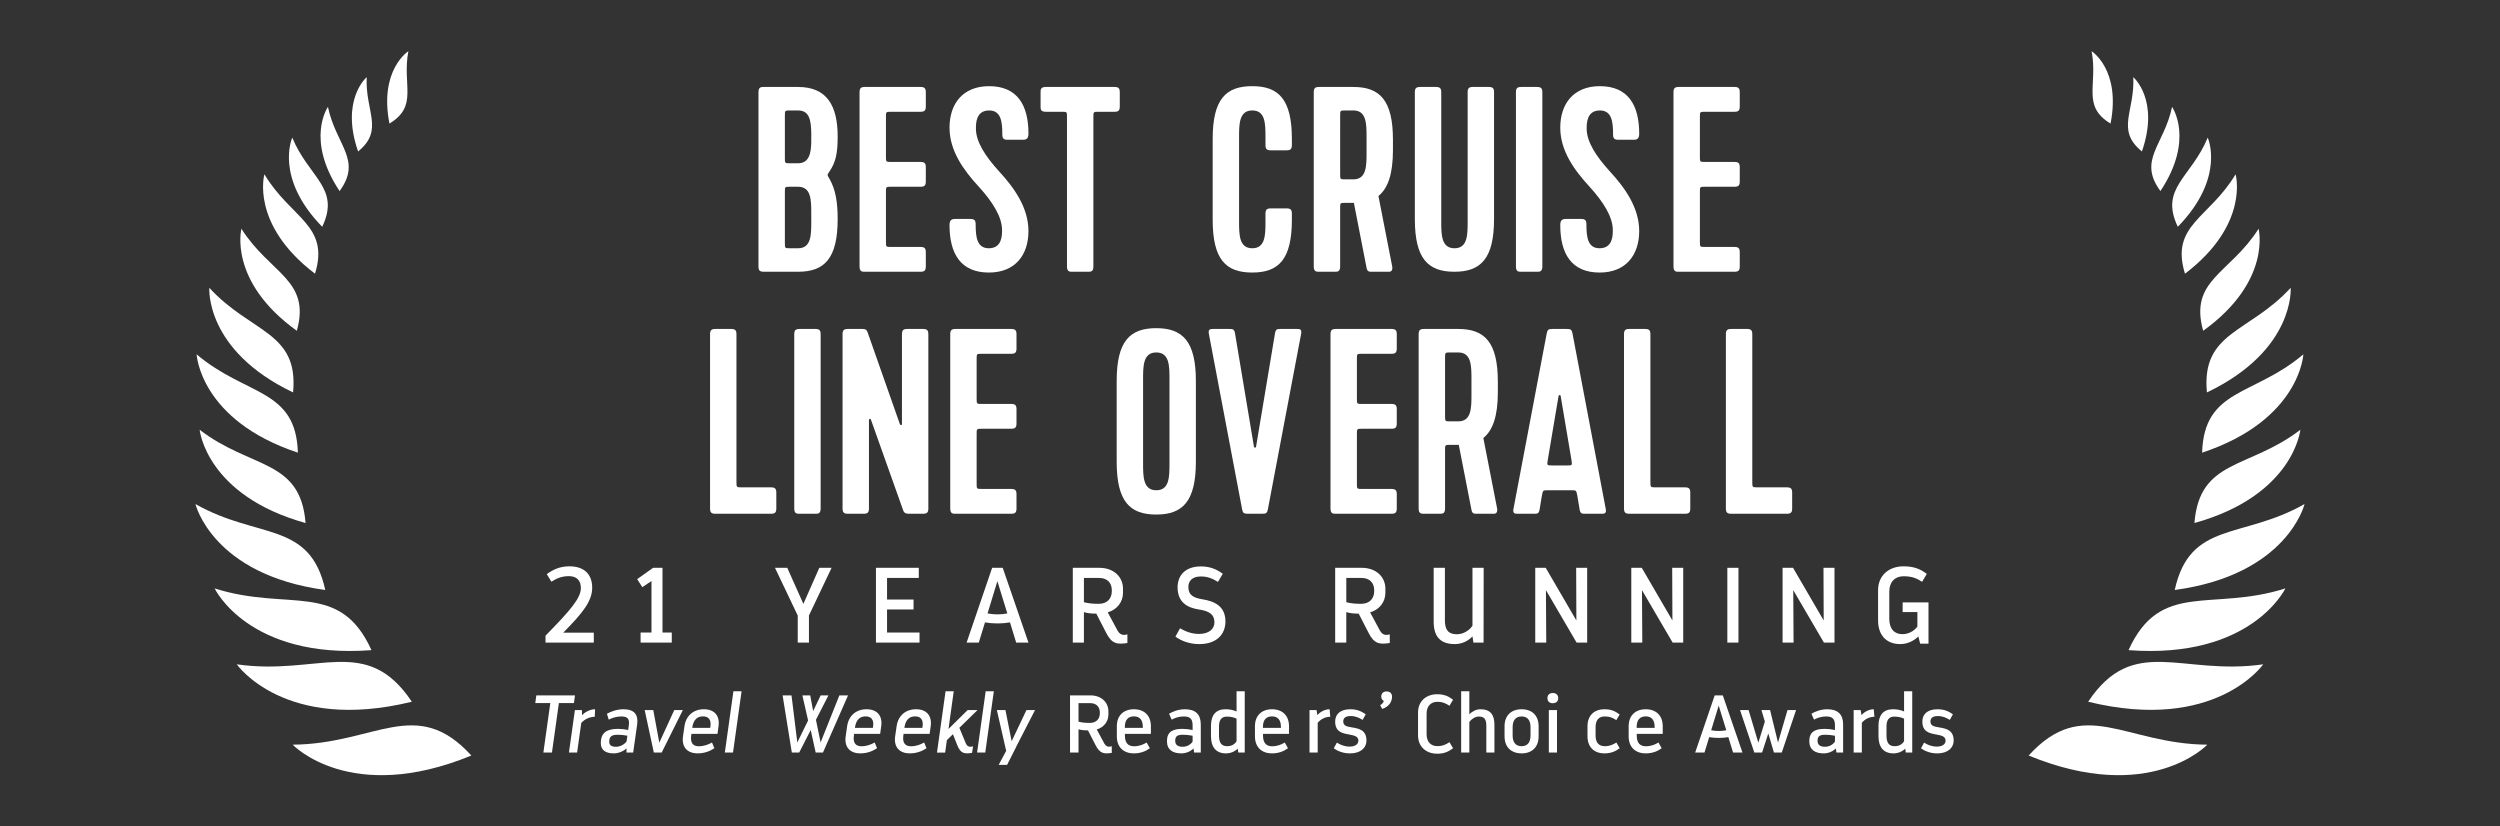 <?xml version="1.0" encoding="UTF-8"?>
<!-- Generator: Adobe Illustrator 28.1.0, SVG Export Plug-In . SVG Version: 6.00 Build 0)  -->
<svg xmlns="http://www.w3.org/2000/svg" xmlns:xlink="http://www.w3.org/1999/xlink" version="1.1" id="Layer_1" x="0px" y="0px" width="397.807px" height="131.498px" viewBox="0 0 397.807 131.498" xml:space="preserve">
<rect x="0" y="0" width="397.807" height="131.498" fill="#333333" stroke="none"/>
<g>
	<g>
		<g>
			<defs>
				<rect id="SVGID_1_" x="31.093" y="7.429" width="335.621" height="116.64"></rect>
			</defs>
			<clipPath id="SVGID_00000003091321851947629870000008265390066509320632_">
				<use xlink:href="#SVGID_1_" overflow="visible"></use>
			</clipPath>
			<path clip-path="url(#SVGID_00000003091321851947629870000008265390066509320632_)" fill="#FFFFFF" d="M75.003,120.223     c-8.765-9.62-15.316-1.813-28.434-1.729C46.57,118.494,55.7,128.153,75.003,120.223L75.003,120.223z"></path>
		</g>
	</g>
	<path fill="#FFFFFF" d="M65.535,111.662c-7.234-10.821-14.875-4.079-27.858-5.954C37.677,105.708,45.266,116.622,65.535,111.662   L65.535,111.662z"></path>
	<path fill="#FFFFFF" d="M59.108,103.452c-5.055-11.165-13.188-6.081-24.957-9.824C34.15,93.628,39.521,104.934,59.108,103.452   L59.108,103.452z"></path>
	<path fill="#FFFFFF" d="M51.758,93.881C49.335,82.823,41.013,85.85,31.1,80.205C31.1,80.205,33.781,91.451,51.758,93.881   L51.758,93.881z"></path>
	<path fill="#FFFFFF" d="M48.622,83.226c-0.807-10.228-8.653-8.543-16.854-14.841C31.768,68.385,32.783,78.814,48.622,83.226   L48.622,83.226z"></path>
	<path fill="#FFFFFF" d="M47.4,72.029c-0.308-10.255-8.226-8.956-16.111-15.647C31.289,56.382,31.795,66.848,47.4,72.029   L47.4,72.029z"></path>
	<path fill="#FFFFFF" d="M46.635,62.444c0.922-9.695-6.689-9.408-13.324-16.643C33.311,45.801,32.552,55.717,46.635,62.444   L46.635,62.444z"></path>
	<path fill="#FFFFFF" d="M47.233,52.637c2.268-8.125-4.265-9.048-8.816-16.234C38.417,36.402,36.253,44.742,47.233,52.637   L47.233,52.637z"></path>
	<path fill="#FFFFFF" d="M50.125,43.552c2.387-7.745-3.865-8.799-8.051-15.818C42.074,27.734,39.782,35.687,50.125,43.552   L50.125,43.552z"></path>
	<path fill="#FFFFFF" d="M51.27,36.086c2.946-6.164-2.137-7.816-4.762-14.188C46.508,21.898,43.615,28.247,51.27,36.086   L51.27,36.086z"></path>
	<path fill="#FFFFFF" d="M54.036,30.404c3.648-4.978-0.588-7.298-1.852-13.396C52.184,17.008,48.552,22.159,54.036,30.404   L54.036,30.404z"></path>
	<path fill="#FFFFFF" d="M56.98,24.102c4.205-3.436,1.106-6.349,1.372-11.824C58.351,12.278,54.122,15.866,56.98,24.102   L56.98,24.102z"></path>
	<path fill="#FFFFFF" d="M61.97,19.664c4.644-2.812,1.984-6.131,3.013-11.515C64.983,8.149,60.294,11.108,61.97,19.664L61.97,19.664   z"></path>
	<g>
		<path fill="#FFFFFF" d="M126.991,43.242h-5.461c-0.63,0-0.84-0.21-0.84-0.84V14.677c0-0.84,0.42-0.84,0.84-0.84h5.461    c4.621,0,6.301,3.024,6.301,7.897c0,2.604-0.294,4.075-1.302,5.545c-0.168,0.252-0.294,0.42-0.294,0.546s0.084,0.294,0.294,0.63    c0.924,1.639,1.302,3.529,1.302,6.386C133.292,41.142,131.192,43.242,126.991,43.242z M129.091,21.188    c-0.042-1.891-0.21-3.613-2.1-3.613h-1.26c-0.84,0-0.84,0-0.84,0.841v6.721c0,0.841,0,0.841,0.84,0.841h1.26    c1.764,0,2.058-1.597,2.1-3.319V21.188z M126.991,39.504c2.1,0,2.1-2.143,2.1-4.285v-1.218c0-2.143,0-4.285-2.1-4.285h-1.26    c-0.84,0-0.84,0-0.84,0.798v8.149c0,0.841,0,0.841,0.84,0.841H126.991z"></path>
		<path fill="#FFFFFF" d="M136.775,42.402V14.677c0-0.63,0.21-0.84,0.84-0.84h8.863c0.63,0,0.84,0.21,0.84,0.84v2.269    c0,0.63-0.21,0.841-0.84,0.841h-4.663c-0.84,0-0.84,0-0.84,0.84v6.301c0,0.841,0,0.841,0.84,0.841h4.663    c0.63,0,0.84,0.21,0.84,0.84v2.269c0,0.63-0.21,0.84-0.84,0.84h-4.663c-0.84,0-0.84,0-0.84,0.84v7.897c0,0.841,0,0.841,0.84,0.841    h4.663c0.63,0,0.84,0.21,0.84,0.84v2.269c0,0.63-0.21,0.84-0.84,0.84h-8.863C137.195,43.242,136.775,43.242,136.775,42.402z"></path>
	</g>
	<g>
		<path fill="#FFFFFF" d="M151.091,20.306c0-3.78,2.101-6.595,6.301-6.595c4.495,0,6.259,3.024,6.259,7.562    c0,0.63-0.21,0.966-0.84,0.966h-2.479c-0.63,0-0.84-0.21-0.84-0.84c0-2.059-0.21-3.823-2.101-3.823c-2.1,0-2.1,2.059-2.1,2.899    c0,2.1,1.512,4.41,3.696,6.805c2.437,2.646,4.663,5.797,4.663,9.494c0,3.78-2.101,6.595-6.301,6.595    c-4.495,0-6.259-3.024-6.259-7.562c0-0.63,0.21-0.966,0.84-0.966h2.479c0.63,0,0.84,0.21,0.84,0.84c0,2.059,0.21,3.823,2.1,3.823    c2.101,0,2.101-2.059,2.101-2.898c0-2.101-1.512-4.495-3.697-6.89C153.317,27.069,151.091,24.003,151.091,20.306z"></path>
		<path fill="#FFFFFF" d="M166.421,13.837h10.922c0.63,0,0.84,0.21,0.84,0.84v2.269c0,0.63-0.21,0.841-0.84,0.841h-2.521    c-0.84,0-0.84,0-0.84,0.84v23.776c0,0.84-0.42,0.84-0.84,0.84h-2.521c-0.42,0-0.84,0-0.84-0.84V18.626c0-0.84,0-0.84-0.798-0.84    h-2.562c-0.84,0-0.84-0.421-0.84-0.841v-2.269C165.581,14.257,165.581,13.837,166.421,13.837z"></path>
	</g>
	<g>
		<path fill="#FFFFFF" d="M197.164,35.219c0,2.101,0,4.285,2.101,4.285c2.1,0,2.1-2.143,2.1-4.285v-1.218    c0-0.631,0.21-0.841,0.841-0.841h2.521c0.63,0,0.84,0.21,0.84,0.841v0.966c0,6.301-2.101,8.401-6.301,8.401    c-4.201,0-6.301-2.059-6.301-8.401V22.112c0-6.343,2.1-8.401,6.301-8.401c4.2,0,6.301,2.101,6.301,8.401v0.966    c0,0.631-0.21,0.841-0.84,0.841h-2.521c-0.631,0-0.841-0.21-0.841-0.841V21.86c0-2.143,0-4.285-2.1-4.285    c-2.101,0-2.101,2.185-2.101,4.285V35.219z"></path>
		<path fill="#FFFFFF" d="M219.341,31.187l2.184,11.174c0.126,0.672-0.168,0.882-0.504,0.882h-2.646c-0.546,0-0.798,0-0.924-0.63    l-2.017-10.334h-1.344c-0.841,0-0.841,0-0.841,0.84v9.284c0,0.84-0.42,0.84-0.84,0.84h-2.521c-0.42,0-0.84,0-0.84-0.84V14.677    c0-0.63,0.21-0.84,0.84-0.84h5.461c4.201,0,6.301,2.101,6.301,8.401v1.639C221.65,27.699,220.853,29.968,219.341,31.187z     M213.249,27.699c0,0.841,0,0.841,0.841,0.841h1.26c2.101,0,2.101-2.143,2.101-4.285V21.86c0-2.143,0-4.285-2.101-4.285h-1.26    c-0.841,0-0.841,0-0.841,0.841V27.699z"></path>
		<path fill="#FFFFFF" d="M234.376,13.837h2.521c0.63,0,0.84,0.21,0.84,0.84v20.164c0,6.301-2.101,8.401-6.301,8.401    c-4.201,0-6.302-2.059-6.302-8.401V14.677c0-0.63,0.21-0.84,0.841-0.84h2.52c0.631,0,0.841,0.21,0.841,0.84v20.542    c0,2.101,0,4.285,2.101,4.285c2.1,0,2.1-2.143,2.1-4.285V14.677C233.535,14.047,233.745,13.837,234.376,13.837z"></path>
		<path fill="#FFFFFF" d="M241.22,42.402V14.677c0-0.63,0.21-0.84,0.84-0.84h2.521c0.63,0,0.84,0.21,0.84,0.84v27.726    c0,0.84-0.42,0.84-0.84,0.84h-2.521C241.64,43.242,241.22,43.242,241.22,42.402z"></path>
		<path fill="#FFFFFF" d="M248.274,20.306c0-3.78,2.101-6.595,6.302-6.595c4.495,0,6.259,3.024,6.259,7.562    c0,0.63-0.21,0.966-0.84,0.966h-2.479c-0.63,0-0.84-0.21-0.84-0.84c0-2.059-0.21-3.823-2.101-3.823    c-2.101,0-2.101,2.059-2.101,2.899c0,2.1,1.513,4.41,3.696,6.805c2.437,2.646,4.663,5.797,4.663,9.494    c0,3.78-2.101,6.595-6.301,6.595c-4.495,0-6.26-3.024-6.26-7.562c0-0.63,0.211-0.966,0.841-0.966h2.479    c0.63,0,0.84,0.21,0.84,0.84c0,2.059,0.21,3.823,2.101,3.823c2.101,0,2.101-2.059,2.101-2.898c0-2.101-1.513-4.495-3.697-6.89    C250.501,27.069,248.274,24.003,248.274,20.306z"></path>
	</g>
	<g>
		<path fill="#FFFFFF" d="M266.291,42.402V14.677c0-0.63,0.21-0.84,0.841-0.84h8.863c0.63,0,0.84,0.21,0.84,0.84v2.269    c0,0.63-0.21,0.841-0.84,0.841h-4.663c-0.84,0-0.84,0-0.84,0.84v6.301c0,0.841,0,0.841,0.84,0.841h4.663    c0.63,0,0.84,0.21,0.84,0.84v2.269c0,0.63-0.21,0.84-0.84,0.84h-4.663c-0.84,0-0.84,0-0.84,0.84v7.897c0,0.841,0,0.841,0.84,0.841    h4.663c0.63,0,0.84,0.21,0.84,0.84v2.269c0,0.63-0.21,0.84-0.84,0.84h-8.863C266.711,43.242,266.291,43.242,266.291,42.402z"></path>
	</g>
	<g>
		<path fill="#FFFFFF" d="M112.987,80.91V53.185c0-0.63,0.21-0.84,0.84-0.84h2.52c0.63,0,0.84,0.21,0.84,0.84v23.482    c0,0.882,0,0.882,0.882,0.882h4.621c0.63,0,0.84,0.211,0.84,0.841v2.521c0,0.63-0.21,0.84-0.84,0.84h-8.863    C113.197,81.75,112.987,81.54,112.987,80.91z"></path>
		<path fill="#FFFFFF" d="M126.384,80.91V53.185c0-0.63,0.21-0.84,0.84-0.84h2.52c0.63,0,0.84,0.21,0.84,0.84V80.91    c0,0.84-0.42,0.84-0.84,0.84h-2.52C126.804,81.75,126.384,81.75,126.384,80.91z"></path>
		<path fill="#FFFFFF" d="M143.731,81.246l-5.125-14.409c-0.084-0.294-0.336-0.21-0.336,0V80.91c0,0.63-0.21,0.84-0.84,0.84h-2.52    c-0.63,0-0.84-0.21-0.84-0.84V53.185c0-0.63,0.21-0.84,0.84-0.84h2.31c0.462,0,0.672,0.084,0.84,0.546l5.125,14.577    c0.084,0.252,0.336,0.21,0.336,0V53.185c0-0.63,0.21-0.84,0.84-0.84h2.52c0.63,0,0.84,0.21,0.84,0.84V80.91    c0,0.63-0.21,0.84-0.84,0.84h-2.31C144.193,81.75,143.899,81.666,143.731,81.246z"></path>
		<path fill="#FFFFFF" d="M151.206,80.91V53.185c0-0.63,0.21-0.84,0.84-0.84h8.863c0.63,0,0.84,0.21,0.84,0.84v2.269    c0,0.63-0.21,0.841-0.84,0.841h-4.663c-0.84,0-0.84,0-0.84,0.84v6.301c0,0.841,0,0.841,0.84,0.841h4.663    c0.63,0,0.84,0.21,0.84,0.84v2.269c0,0.63-0.21,0.84-0.84,0.84h-4.663c-0.84,0-0.84,0-0.84,0.84v7.897c0,0.841,0,0.841,0.84,0.841    h4.663c0.63,0,0.84,0.21,0.84,0.84v2.269c0,0.63-0.21,0.84-0.84,0.84h-8.863C151.625,81.75,151.206,81.75,151.206,80.91z"></path>
	</g>
	<g>
		<path fill="#FFFFFF" d="M183.991,81.876c-4.201,0-6.301-2.059-6.301-8.401V60.62c0-6.343,2.1-8.401,6.301-8.401    c4.201,0,6.301,2.101,6.301,8.401v12.854C190.292,79.775,188.192,81.876,183.991,81.876z M183.991,56.083    c-2.101,0-2.101,2.185-2.101,4.285v13.358c0,2.101,0,4.285,2.101,4.285c2.1,0,2.1-2.143,2.1-4.285V60.368    C186.091,58.226,186.091,56.083,183.991,56.083z"></path>
		<path fill="#FFFFFF" d="M206.336,52.345c0.42,0,0.84,0,0.714,0.714l-5.293,27.936c-0.126,0.63-0.252,0.756-0.924,0.756h-2.269    c-0.672,0-0.798-0.126-0.924-0.756l-5.292-27.936c-0.126-0.714,0.294-0.714,0.714-0.714h2.521c0.546,0,0.798,0,0.924,0.63    l3.024,18.105c0.042,0.21,0.294,0.21,0.336,0l3.024-18.105c0.127-0.63,0.379-0.63,0.925-0.63H206.336z"></path>
	</g>
	<g>
		<path fill="#FFFFFF" d="M211.713,80.91V53.185c0-0.63,0.211-0.84,0.841-0.84h8.863c0.63,0,0.841,0.21,0.841,0.84v2.269    c0,0.63-0.211,0.841-0.841,0.841h-4.663c-0.84,0-0.84,0-0.84,0.84v6.301c0,0.841,0,0.841,0.84,0.841h4.663    c0.63,0,0.841,0.21,0.841,0.84v2.269c0,0.63-0.211,0.84-0.841,0.84h-4.663c-0.84,0-0.84,0-0.84,0.84v7.897    c0,0.841,0,0.841,0.84,0.841h4.663c0.63,0,0.841,0.21,0.841,0.84v2.269c0,0.63-0.211,0.84-0.841,0.84h-8.863    C212.133,81.75,211.713,81.75,211.713,80.91z"></path>
		<path fill="#FFFFFF" d="M236.033,69.694l2.184,11.174c0.126,0.672-0.168,0.882-0.504,0.882h-2.646c-0.547,0-0.799,0-0.924-0.63    l-2.017-10.334h-1.345c-0.84,0-0.84,0-0.84,0.84v9.284c0,0.84-0.42,0.84-0.84,0.84h-2.521c-0.421,0-0.841,0-0.841-0.84V53.185    c0-0.63,0.211-0.84,0.841-0.84h5.461c4.2,0,6.301,2.101,6.301,8.401v1.639C238.343,66.207,237.545,68.476,236.033,69.694z     M229.941,66.207c0,0.841,0,0.841,0.84,0.841h1.261c2.101,0,2.101-2.143,2.101-4.285v-2.395c0-2.143,0-4.285-2.101-4.285h-1.261    c-0.84,0-0.84,0-0.84,0.841V66.207z"></path>
		<path fill="#FFFFFF" d="M252.287,81.75c-0.547,0-0.799,0-0.925-0.63l-0.378-2.269c-0.168-0.84-0.168-0.84-0.924-0.84h-3.738    c-0.841,0-0.799,0-0.967,0.84l-0.378,2.269c-0.126,0.63-0.378,0.63-0.925,0.63h-2.52c-0.42,0-0.841,0-0.715-0.714l5.293-27.936    c0.127-0.63,0.252-0.756,0.924-0.756h2.27c0.672,0,0.797,0.126,0.924,0.756l5.293,27.936c0.126,0.714-0.295,0.714-0.715,0.714    H252.287z M246.279,73.223c-0.126,0.84-0.126,0.84,0.715,0.84h2.352c0.84,0,0.84,0,0.715-0.84l-1.723-10.208    c-0.042-0.21-0.294-0.21-0.336,0L246.279,73.223z"></path>
		<path fill="#FFFFFF" d="M258.416,80.91V53.185c0-0.63,0.21-0.84,0.84-0.84h2.521c0.63,0,0.841,0.21,0.841,0.84v23.482    c0,0.882,0,0.882,0.882,0.882h4.62c0.631,0,0.841,0.211,0.841,0.841v2.521c0,0.63-0.21,0.84-0.841,0.84h-8.863    C258.626,81.75,258.416,81.54,258.416,80.91z"></path>
	</g>
	<g>
		<path fill="#FFFFFF" d="M274.627,80.91V53.185c0-0.63,0.211-0.84,0.841-0.84h2.521c0.63,0,0.84,0.21,0.84,0.84v23.482    c0,0.882,0,0.882,0.883,0.882h4.62c0.63,0,0.841,0.211,0.841,0.841v2.521c0,0.63-0.211,0.84-0.841,0.84h-8.863    C274.838,81.75,274.627,81.54,274.627,80.91z"></path>
	</g>
	<g>
		<path fill="#FFFFFF" d="M94.487,100.669v1.581h-7.683v-1.104c3.943-4.012,5.626-5.967,5.626-7.582    c0-1.104-0.595-1.887-1.887-1.887c-1.207,0-1.989,0.374-2.805,0.884l-0.731-1.206c0.969-0.714,2.091-1.241,3.587-1.241    c2.481,0,3.638,1.377,3.638,3.399c0,2.108-1.445,3.961-4.607,7.156H94.487z"></path>
		<path fill="#FFFFFF" d="M106.896,100.652v1.598h-4.963v-1.598h1.734v-8.193l-1.462,0.969l-0.816-1.274l2.533-1.802h1.496v10.301    H106.896z"></path>
	</g>
	<g>
		<path fill="#FFFFFF" d="M132.327,90.352l-3.604,7.581v4.317h-1.785v-4.301l-3.621-7.598h1.955l2.566,5.745l2.533-5.745H132.327z"></path>
		<path fill="#FFFFFF" d="M146.318,100.652v1.598h-6.935V90.352h6.816v1.614h-5.049v3.434h4.216v1.581h-4.216v3.672H146.318z"></path>
	</g>
	<g>
		<path fill="#FFFFFF" d="M163.652,102.25h-1.955l-0.986-3.213c-1.326,0.221-2.652,0.221-3.978,0l-0.986,3.213h-1.938l4.062-11.898    h1.683L163.652,102.25z M160.287,97.609l-1.581-5.134l-1.564,5.134C158.196,97.813,159.232,97.813,160.287,97.609z"></path>
		<path fill="#FFFFFF" d="M179.394,100.941v1.377c-1.649,0.255-2.499,0.136-3.4-1.666l-1.547-3.009    c-0.697,0-1.343-0.051-1.972-0.238v4.845h-1.768V90.352h4.215c2.312,0,3.774,1.444,3.774,3.349v0.611    c0,1.462-0.918,2.686-2.431,3.128l1.547,2.873C178.272,101.162,178.901,101.077,179.394,100.941z M172.476,95.824    c0.765,0.204,1.513,0.256,2.38,0.256c1.343,0,2.057-0.867,2.057-1.989v-0.187c0-1.14-0.714-1.938-1.989-1.938h-2.448V95.824z"></path>
	</g>
	<g>
		<path fill="#FFFFFF" d="M190.78,100.873c1.564,0,2.465-0.765,2.465-1.853c0-1.241-0.833-1.785-2.397-2.023    c-1.972-0.288-3.468-1.189-3.468-3.552c0-1.938,1.309-3.315,3.689-3.315c1.513,0,2.516,0.459,3.501,1.173l-0.765,1.292    c-0.833-0.51-1.598-0.866-2.72-0.866c-1.377,0-1.989,0.714-1.989,1.665c0,1.343,0.85,1.734,2.261,1.972    c1.802,0.289,3.637,1.037,3.637,3.52c0,2.057-1.411,3.604-4.165,3.604c-1.563,0-2.907-0.527-3.791-1.19l0.731-1.325    C188.587,100.465,189.624,100.873,190.78,100.873z"></path>
	</g>
	<g>
		<path fill="#FFFFFF" d="M221.144,100.941v1.377c-1.649,0.255-2.499,0.136-3.399-1.666l-1.547-3.009    c-0.697,0-1.344-0.051-1.973-0.238v4.845h-1.768V90.352h4.216c2.312,0,3.774,1.444,3.774,3.349v0.611    c0,1.462-0.918,2.686-2.432,3.128l1.547,2.873C220.021,101.162,220.65,101.077,221.144,100.941z M214.225,95.824    c0.766,0.204,1.514,0.256,2.381,0.256c1.342,0,2.057-0.867,2.057-1.989v-0.187c0-1.14-0.715-1.938-1.989-1.938h-2.448V95.824z"></path>
		<path fill="#FFFFFF" d="M236.086,90.352l-0.016,11.898h-1.615l-0.153-0.986c-0.612,0.663-1.598,1.225-2.805,1.225    c-2.278,0-3.366-1.173-3.366-3.553v-8.584h1.785v8.346c0,1.563,0.578,2.227,1.921,2.227c1.071,0,2.022-0.68,2.465-1.359v-9.213    H236.086z"></path>
	</g>
	<g>
		<path fill="#FFFFFF" d="M252.555,90.352v11.898h-1.684l-4.878-8.346l0.051,8.346h-1.751V90.352h1.666l4.879,8.38l-0.034-8.38    H252.555z"></path>
		<path fill="#FFFFFF" d="M267.838,90.352v11.898h-1.684l-4.879-8.346l0.051,8.346h-1.75V90.352h1.666l4.879,8.38l-0.035-8.38    H267.838z"></path>
		<path fill="#FFFFFF" d="M276.627,90.352v11.898h-1.768V90.352H276.627z"></path>
		<path fill="#FFFFFF" d="M291.909,90.352v11.898h-1.683l-4.879-8.346l0.051,8.346h-1.75V90.352h1.665l4.879,8.38l-0.034-8.38    H291.909z"></path>
		<path fill="#FFFFFF" d="M306.869,95.858v6.562h-1.326l-0.289-1.139c-0.713,0.68-1.699,1.207-2.889,1.207    c-2.228,0-3.52-1.445-3.52-3.773v-4.811c0-2.312,1.7-3.791,4.046-3.791c1.751,0,2.771,0.493,3.706,1.207l-0.748,1.258    c-0.816-0.527-1.547-0.884-2.958-0.884c-1.325,0-2.261,0.884-2.261,2.431v4.352c0,1.563,0.781,2.431,2.074,2.431    c0.918,0,1.818-0.425,2.396-1.207v-2.312h-2.346v-1.53H306.869z"></path>
	</g>
	<g>
		<path fill="#FFFFFF" d="M85.175,111.872l0.169-1.223h6.149l-0.169,1.223h-2.392l-1.105,7.878h-1.365l1.105-7.878H85.175z"></path>
		<path fill="#FFFFFF" d="M94.691,112.859l-0.052,1.196c-0.806,0-1.612,0.39-2.145,0.976l-0.663,4.719h-1.3l0.949-6.76h1.118    l0.013,0.806C93.17,113.236,93.963,112.859,94.691,112.859z"></path>
	</g>
	<g>
		<path fill="#FFFFFF" d="M99.685,119.75l0.013-0.663c-0.494,0.455-1.274,0.793-2.041,0.793c-1.248,0-2.054-0.494-2.054-1.638    c0-1.742,1.066-2.263,2.756-2.263c0.546,0,1.079,0.065,1.599,0.183l0.104-0.754c0.143-1.04-0.221-1.404-1.196-1.404    c-0.819,0-1.521,0.26-2.002,0.507l-0.286-0.936c0.611-0.339,1.56-0.716,2.626-0.716c1.69,0,2.405,0.819,2.184,2.418l-0.637,4.473    H99.685z M98.008,118.827c0.676,0,1.3-0.338,1.69-0.832l0.13-0.923c-0.494-0.104-1.001-0.156-1.521-0.156    c-0.936,0-1.365,0.247-1.365,1.104C96.942,118.619,97.371,118.827,98.008,118.827z"></path>
		<path fill="#FFFFFF" d="M108.655,112.99l-3.367,6.76h-1.248l-1.456-6.76h1.365l0.962,5.187l2.379-5.187H108.655z"></path>
		<path fill="#FFFFFF" d="M114.336,115.563l-0.169,1.209h-4.147l-0.039,0.312c-0.143,1.118,0.286,1.664,1.209,1.664    c0.819,0,1.495-0.26,2.106-0.598l0.377,0.909c-0.676,0.455-1.56,0.819-2.652,0.819c-1.677,0-2.574-1.014-2.34-2.704l0.234-1.612    c0.234-1.677,1.417-2.704,3.094-2.704C113.686,112.859,114.57,113.887,114.336,115.563z M111.853,113.991    c-0.923,0-1.495,0.559-1.677,1.677l-0.026,0.156h2.86l0.026-0.156C113.218,114.562,112.776,113.991,111.853,113.991z"></path>
		<path fill="#FFFFFF" d="M116.702,110h1.3l-1.365,9.75h-1.3L116.702,110z"></path>
	</g>
	<g>
		<path fill="#FFFFFF" d="M130.951,119.75h-1.157l-0.793-3.588l-1.833,3.588h-1.17l-1.469-9.101h1.417l0.923,7.488l1.716-3.497    l-0.91-3.991h1.248l0.468,2.496l1.196-2.496h1.235l-1.989,3.888l0.741,3.601l2.99-7.488h1.378L130.951,119.75z"></path>
		<path fill="#FFFFFF" d="M140.221,115.563l-0.169,1.209h-4.147l-0.039,0.312c-0.143,1.118,0.286,1.664,1.209,1.664    c0.819,0,1.495-0.26,2.106-0.598l0.377,0.909c-0.676,0.455-1.56,0.819-2.652,0.819c-1.677,0-2.574-1.014-2.34-2.704l0.234-1.612    c0.234-1.677,1.417-2.704,3.094-2.704C139.57,112.859,140.455,113.887,140.221,115.563z M137.737,113.991    c-0.923,0-1.495,0.559-1.677,1.677l-0.026,0.156h2.86l0.026-0.156C139.103,114.562,138.66,113.991,137.737,113.991z"></path>
	</g>
	<g>
		<path fill="#FFFFFF" d="M148.094,115.563l-0.169,1.209h-4.147l-0.039,0.312c-0.143,1.118,0.286,1.664,1.209,1.664    c0.819,0,1.495-0.26,2.106-0.598l0.377,0.909c-0.676,0.455-1.56,0.819-2.652,0.819c-1.677,0-2.574-1.014-2.34-2.704l0.234-1.612    c0.234-1.677,1.417-2.704,3.094-2.704C147.443,112.859,148.328,113.887,148.094,115.563z M145.61,113.991    c-0.923,0-1.495,0.559-1.677,1.677l-0.026,0.156h2.86l0.026-0.156C146.976,114.562,146.533,113.991,145.61,113.991z"></path>
		<path fill="#FFFFFF" d="M154.841,118.762l-0.169,1.04c-1.287,0.195-1.833,0.078-2.366-1.273l-0.676-1.703l-0.962,0.948    l-0.273,1.977h-1.3l1.365-9.75h1.3l-0.832,5.993l3.042-3.003h1.573l-2.886,2.82l1.027,2.471    C153.943,118.918,154.451,118.866,154.841,118.762z"></path>
		<path fill="#FFFFFF" d="M156.842,110h1.3l-1.365,9.75h-1.3L156.842,110z"></path>
		<path fill="#FFFFFF" d="M161.691,118.84h0.013l-1.456,2.873h-1.339l1.196-2.236l-1.482-6.486h1.365l0.988,4.953l2.353-4.953h1.365    L161.691,118.84z"></path>
	</g>
	<g>
		<path fill="#FFFFFF" d="M176.908,118.749v1.053c-1.261,0.195-1.911,0.104-2.6-1.273l-1.183-2.302    c-0.533,0-1.027-0.039-1.508-0.182v3.705h-1.352v-9.101h3.224c1.769,0,2.886,1.105,2.886,2.562v0.468    c0,1.118-0.702,2.054-1.859,2.393l1.183,2.196C176.05,118.918,176.531,118.853,176.908,118.749z M171.616,114.836    c0.585,0.156,1.157,0.195,1.82,0.195c1.027,0,1.573-0.663,1.573-1.521v-0.143c0-0.871-0.546-1.482-1.521-1.482h-1.872V114.836z"></path>
		<path fill="#FFFFFF" d="M179,117.085c0,1.118,0.52,1.664,1.443,1.664c0.819,0,1.456-0.26,2.015-0.598l0.507,0.909    c-0.611,0.455-1.443,0.819-2.535,0.819c-1.677,0-2.717-1.014-2.717-2.704v-1.612c0-1.677,1.04-2.704,2.717-2.704    c1.677,0,2.704,1.027,2.704,2.704v1.209H179V117.085z M181.848,115.824v-0.156c0-1.105-0.494-1.677-1.417-1.677    c-0.923,0-1.443,0.559-1.443,1.677v0.156H181.848z"></path>
	</g>
	<g>
		<path fill="#FFFFFF" d="M191.071,115.277v4.473h-1.066l-0.091-0.663c-0.429,0.455-1.157,0.793-1.924,0.793    c-1.378,0-2.301-0.572-2.301-1.95c0-1.521,0.962-1.95,2.457-1.95c0.546,0,1.092,0.065,1.625,0.183v-0.754    c0-1.04-0.429-1.404-1.404-1.404c-0.819,0-1.482,0.26-1.924,0.507l-0.416-0.936c0.559-0.339,1.456-0.716,2.522-0.716    C190.239,112.859,191.071,113.679,191.071,115.277z M189.771,118.008v-0.936c-0.52-0.104-1.027-0.156-1.547-0.156    c-0.806,0-1.222,0.195-1.222,0.949c0,0.728,0.494,0.962,1.196,0.962C188.875,118.827,189.446,118.489,189.771,118.008z"></path>
		<path fill="#FFFFFF" d="M198.065,110v9.75h-1.027l-0.091-0.624c-0.455,0.455-1.105,0.754-1.885,0.754    c-1.561,0-2.366-1.014-2.366-2.704v-1.716c0-1.677,0.78-2.601,2.301-2.601c0.598,0,1.183,0.092,1.768,0.352V110H198.065z     M196.765,117.943v-3.589c-0.507-0.247-1.027-0.325-1.547-0.325c-0.858,0-1.248,0.521-1.248,1.587v1.417    c0,1.118,0.364,1.703,1.287,1.703C195.959,118.736,196.466,118.45,196.765,117.943z"></path>
		<path fill="#FFFFFF" d="M200.977,117.085c0,1.118,0.521,1.664,1.443,1.664c0.819,0,1.456-0.26,2.016-0.598l0.507,0.909    c-0.611,0.455-1.443,0.819-2.535,0.819c-1.677,0-2.717-1.014-2.717-2.704v-1.612c0-1.677,1.041-2.704,2.717-2.704    s2.704,1.027,2.704,2.704v1.209h-4.135V117.085z M203.824,115.824v-0.156c0-1.105-0.494-1.677-1.417-1.677    s-1.443,0.559-1.443,1.677v0.156H203.824z"></path>
	</g>
	<g>
		<path fill="#FFFFFF" d="M209.674,115.018v4.732h-1.301v-6.76h1.119l0.129,0.806c0.481-0.56,1.223-0.937,1.951-0.937l0.104,1.196    C210.869,114.056,210.142,114.445,209.674,115.018z"></path>
		<path fill="#FFFFFF" d="M214.77,118.801c0.924,0,1.379-0.429,1.379-0.936c0-0.611-0.469-0.819-1.47-0.988    c-1.131-0.195-2.223-0.442-2.223-2.067c0-1.131,0.767-1.95,2.418-1.95c1.065,0,1.769,0.325,2.444,0.807l-0.494,0.884    c-0.586-0.351-1.131-0.611-1.911-0.611c-0.858,0-1.171,0.364-1.171,0.846c0,0.728,0.572,0.832,1.47,0.975    c1.118,0.182,2.21,0.455,2.224,2.067c0.013,1.157-0.924,2.054-2.613,2.054c-1.092,0-1.963-0.364-2.588-0.806l0.494-0.91    C213.288,118.528,213.951,118.801,214.77,118.801z"></path>
	</g>
	<g>
		<path fill="#FFFFFF" d="M220.193,111.533c-0.26-0.13-0.402-0.39-0.402-0.688c0-0.572,0.39-0.819,0.845-0.819    c0.468,0,0.871,0.247,0.871,0.832c0,0.702-0.39,1.573-1.573,1.95l-0.312-0.598C219.869,112.054,220.154,111.819,220.193,111.533z"></path>
		<path fill="#FFFFFF" d="M228.684,119.932c-1.756,0-3.043-1.131-3.043-2.898v-3.666c0-1.769,1.287-2.899,3.043-2.899    c1.17,0,1.832,0.351,2.534,0.871l-0.571,0.962c-0.611-0.377-1.054-0.624-1.963-0.624c-1.002,0-1.678,0.702-1.678,1.859v3.314    c0,1.196,0.689,1.872,1.678,1.872c0.909,0,1.352-0.247,1.963-0.624l0.571,0.962C230.516,119.581,229.854,119.932,228.684,119.932z    "></path>
		<path fill="#FFFFFF" d="M237.796,115.316v4.434h-1.287v-4.264c0-1.015-0.312-1.47-1.196-1.47c-0.598,0-1.17,0.416-1.508,0.858    v4.875h-1.301V110h1.301v3.652c0.468-0.468,1.105-0.793,1.768-0.793C237.146,112.859,237.796,113.718,237.796,115.316z"></path>
		<path fill="#FFFFFF" d="M242.125,112.859c1.677,0,2.704,1.015,2.704,2.704v1.612c0,1.69-1.04,2.704-2.704,2.704    c-1.678,0-2.717-1.014-2.717-2.704v-1.612C239.408,113.874,240.447,112.859,242.125,112.859z M242.125,118.736    c0.91,0,1.417-0.585,1.417-1.703v-1.326c0-1.118-0.507-1.703-1.417-1.703c-0.924,0-1.43,0.585-1.43,1.703v1.326    C240.695,118.151,241.201,118.736,242.125,118.736z"></path>
		<path fill="#FFFFFF" d="M247.09,111.897c-0.507,0-0.857-0.272-0.857-0.806s0.351-0.819,0.857-0.819    c0.494,0,0.858,0.286,0.858,0.819S247.584,111.897,247.09,111.897z M247.754,119.75h-1.301v-6.76h1.301V119.75z"></path>
	</g>
	<g>
		<path fill="#FFFFFF" d="M255.349,118.736c0.819,0,1.3-0.247,1.858-0.585l0.521,0.909c-0.61,0.455-1.325,0.819-2.418,0.819    c-1.677,0-2.704-1.027-2.704-2.704v-1.612c0-1.677,1.027-2.704,2.704-2.704c1.118,0,1.742,0.338,2.418,0.832l-0.532,0.897    c-0.586-0.364-0.988-0.585-1.847-0.585c-0.949,0-1.456,0.585-1.456,1.716v1.3C253.893,118.151,254.399,118.736,255.349,118.736z"></path>
		<path fill="#FFFFFF" d="M260.444,117.085c0,1.118,0.521,1.664,1.442,1.664c0.82,0,1.457-0.26,2.016-0.598l0.508,0.909    c-0.611,0.455-1.443,0.819-2.535,0.819c-1.678,0-2.718-1.014-2.718-2.704v-1.612c0-1.677,1.04-2.704,2.718-2.704    c1.676,0,2.703,1.027,2.703,2.704v1.209h-4.134V117.085z M263.291,115.824v-0.156c0-1.105-0.494-1.677-1.416-1.677    c-0.924,0-1.443,0.559-1.443,1.677v0.156H263.291z"></path>
	</g>
	<g>
		<path fill="#FFFFFF" d="M277.267,119.75h-1.495l-0.754-2.457c-1.014,0.169-2.027,0.169-3.042,0l-0.754,2.457h-1.482l3.107-9.101    h1.287L277.267,119.75z M274.693,116.201l-1.21-3.927l-1.196,3.927C273.094,116.356,273.887,116.356,274.693,116.201z"></path>
		<path fill="#FFFFFF" d="M285.795,112.99l-2.275,6.76h-1.248l-0.896-3.042l-0.988,3.042h-1.235l-2.274-6.76h1.364l1.548,5.187    l1.039-3.354l-0.545-1.833h1.377l1.262,5.174l1.508-5.174H285.795z"></path>
	</g>
	<g>
		<path fill="#FFFFFF" d="M293.282,115.277v4.473h-1.065l-0.092-0.663c-0.429,0.455-1.156,0.793-1.924,0.793    c-1.378,0-2.301-0.572-2.301-1.95c0-1.521,0.962-1.95,2.457-1.95c0.546,0,1.092,0.065,1.625,0.183v-0.754    c0-1.04-0.43-1.404-1.404-1.404c-0.818,0-1.482,0.26-1.924,0.507l-0.416-0.936c0.559-0.339,1.456-0.716,2.521-0.716    C292.45,112.859,293.282,113.679,293.282,115.277z M291.982,118.008v-0.936c-0.52-0.104-1.027-0.156-1.547-0.156    c-0.807,0-1.223,0.195-1.223,0.949c0,0.728,0.494,0.962,1.196,0.962C291.086,118.827,291.657,118.489,291.982,118.008z"></path>
		<path fill="#FFFFFF" d="M296.26,115.018v4.732h-1.301v-6.76h1.118l0.13,0.806c0.48-0.56,1.223-0.937,1.95-0.937l0.104,1.196    C297.455,114.056,296.727,114.445,296.26,115.018z"></path>
		<path fill="#FFFFFF" d="M304.28,110v9.75h-1.027l-0.091-0.624c-0.455,0.455-1.105,0.754-1.885,0.754    c-1.561,0-2.366-1.014-2.366-2.704v-1.716c0-1.677,0.78-2.601,2.301-2.601c0.599,0,1.183,0.092,1.769,0.352V110H304.28z     M302.98,117.943v-3.589c-0.508-0.247-1.027-0.325-1.547-0.325c-0.858,0-1.248,0.521-1.248,1.587v1.417    c0,1.118,0.363,1.703,1.287,1.703C302.174,118.736,302.682,118.45,302.98,117.943z"></path>
		<path fill="#FFFFFF" d="M308.206,118.801c0.923,0,1.378-0.429,1.378-0.936c0-0.611-0.468-0.819-1.469-0.988    c-1.131-0.195-2.224-0.442-2.224-2.067c0-1.131,0.767-1.95,2.419-1.95c1.065,0,1.768,0.325,2.443,0.807l-0.494,0.884    c-0.585-0.351-1.131-0.611-1.91-0.611c-0.859,0-1.171,0.364-1.171,0.846c0,0.728,0.572,0.832,1.47,0.975    c1.117,0.182,2.209,0.455,2.223,2.067c0.013,1.157-0.923,2.054-2.613,2.054c-1.092,0-1.963-0.364-2.587-0.806l0.494-0.91    C306.724,118.528,307.387,118.801,308.206,118.801z"></path>
	</g>
	<g>
		<g>
			<defs>
				<rect id="SVGID_00000140006601855340923560000013180898527072493216_" x="31.093" y="7.429" width="335.621" height="116.64"></rect>
			</defs>
			<clipPath id="SVGID_00000068665100275774426920000017075299534057211020_">
				<use xlink:href="#SVGID_00000140006601855340923560000013180898527072493216_" overflow="visible"></use>
			</clipPath>
			<path clip-path="url(#SVGID_00000068665100275774426920000017075299534057211020_)" fill="#FFFFFF" d="M322.803,120.223     c8.765-9.62,15.317-1.813,28.434-1.729C351.237,118.494,342.107,128.153,322.803,120.223L322.803,120.223z"></path>
		</g>
	</g>
	<path fill="#FFFFFF" d="M332.272,111.662c7.234-10.821,14.875-4.079,27.858-5.954C360.13,105.708,352.54,116.622,332.272,111.662   L332.272,111.662z"></path>
	<path fill="#FFFFFF" d="M338.699,103.452c5.056-11.165,13.188-6.081,24.958-9.824C363.657,93.628,358.286,104.934,338.699,103.452   L338.699,103.452z"></path>
	<path fill="#FFFFFF" d="M346.049,93.881c2.423-11.058,10.745-8.031,20.658-13.677C366.707,80.205,364.026,91.451,346.049,93.881   L346.049,93.881z"></path>
	<path fill="#FFFFFF" d="M349.185,83.226c0.807-10.228,8.653-8.543,16.854-14.841C366.039,68.385,365.024,78.814,349.185,83.226   L349.185,83.226z"></path>
	<path fill="#FFFFFF" d="M350.407,72.029c0.308-10.255,8.226-8.956,16.111-15.647C366.518,56.382,366.012,66.848,350.407,72.029   L350.407,72.029z"></path>
	<path fill="#FFFFFF" d="M351.172,62.444c-0.922-9.695,6.689-9.408,13.324-16.643C364.496,45.801,365.255,55.717,351.172,62.444   L351.172,62.444z"></path>
	<path fill="#FFFFFF" d="M350.574,52.637c-2.269-8.125,4.265-9.048,8.816-16.234C359.39,36.402,361.554,44.742,350.574,52.637   L350.574,52.637z"></path>
	<path fill="#FFFFFF" d="M347.681,43.552c-2.386-7.745,3.865-8.799,8.052-15.818C355.733,27.734,358.025,35.687,347.681,43.552   L347.681,43.552z"></path>
	<path fill="#FFFFFF" d="M346.537,36.086c-2.946-6.164,2.137-7.816,4.762-14.188C351.299,21.898,354.192,28.247,346.537,36.086   L346.537,36.086z"></path>
	<path fill="#FFFFFF" d="M343.771,30.404c-3.648-4.978,0.588-7.298,1.852-13.396C345.623,17.008,349.255,22.159,343.771,30.404   L343.771,30.404z"></path>
	<path fill="#FFFFFF" d="M340.827,24.102c-4.205-3.436-1.106-6.349-1.371-11.824C339.456,12.278,343.685,15.866,340.827,24.102   L340.827,24.102z"></path>
	<path fill="#FFFFFF" d="M335.837,19.664c-4.645-2.812-1.984-6.131-3.014-11.515C332.823,8.149,337.513,11.108,335.837,19.664   L335.837,19.664z"></path>
</g>
</svg>
